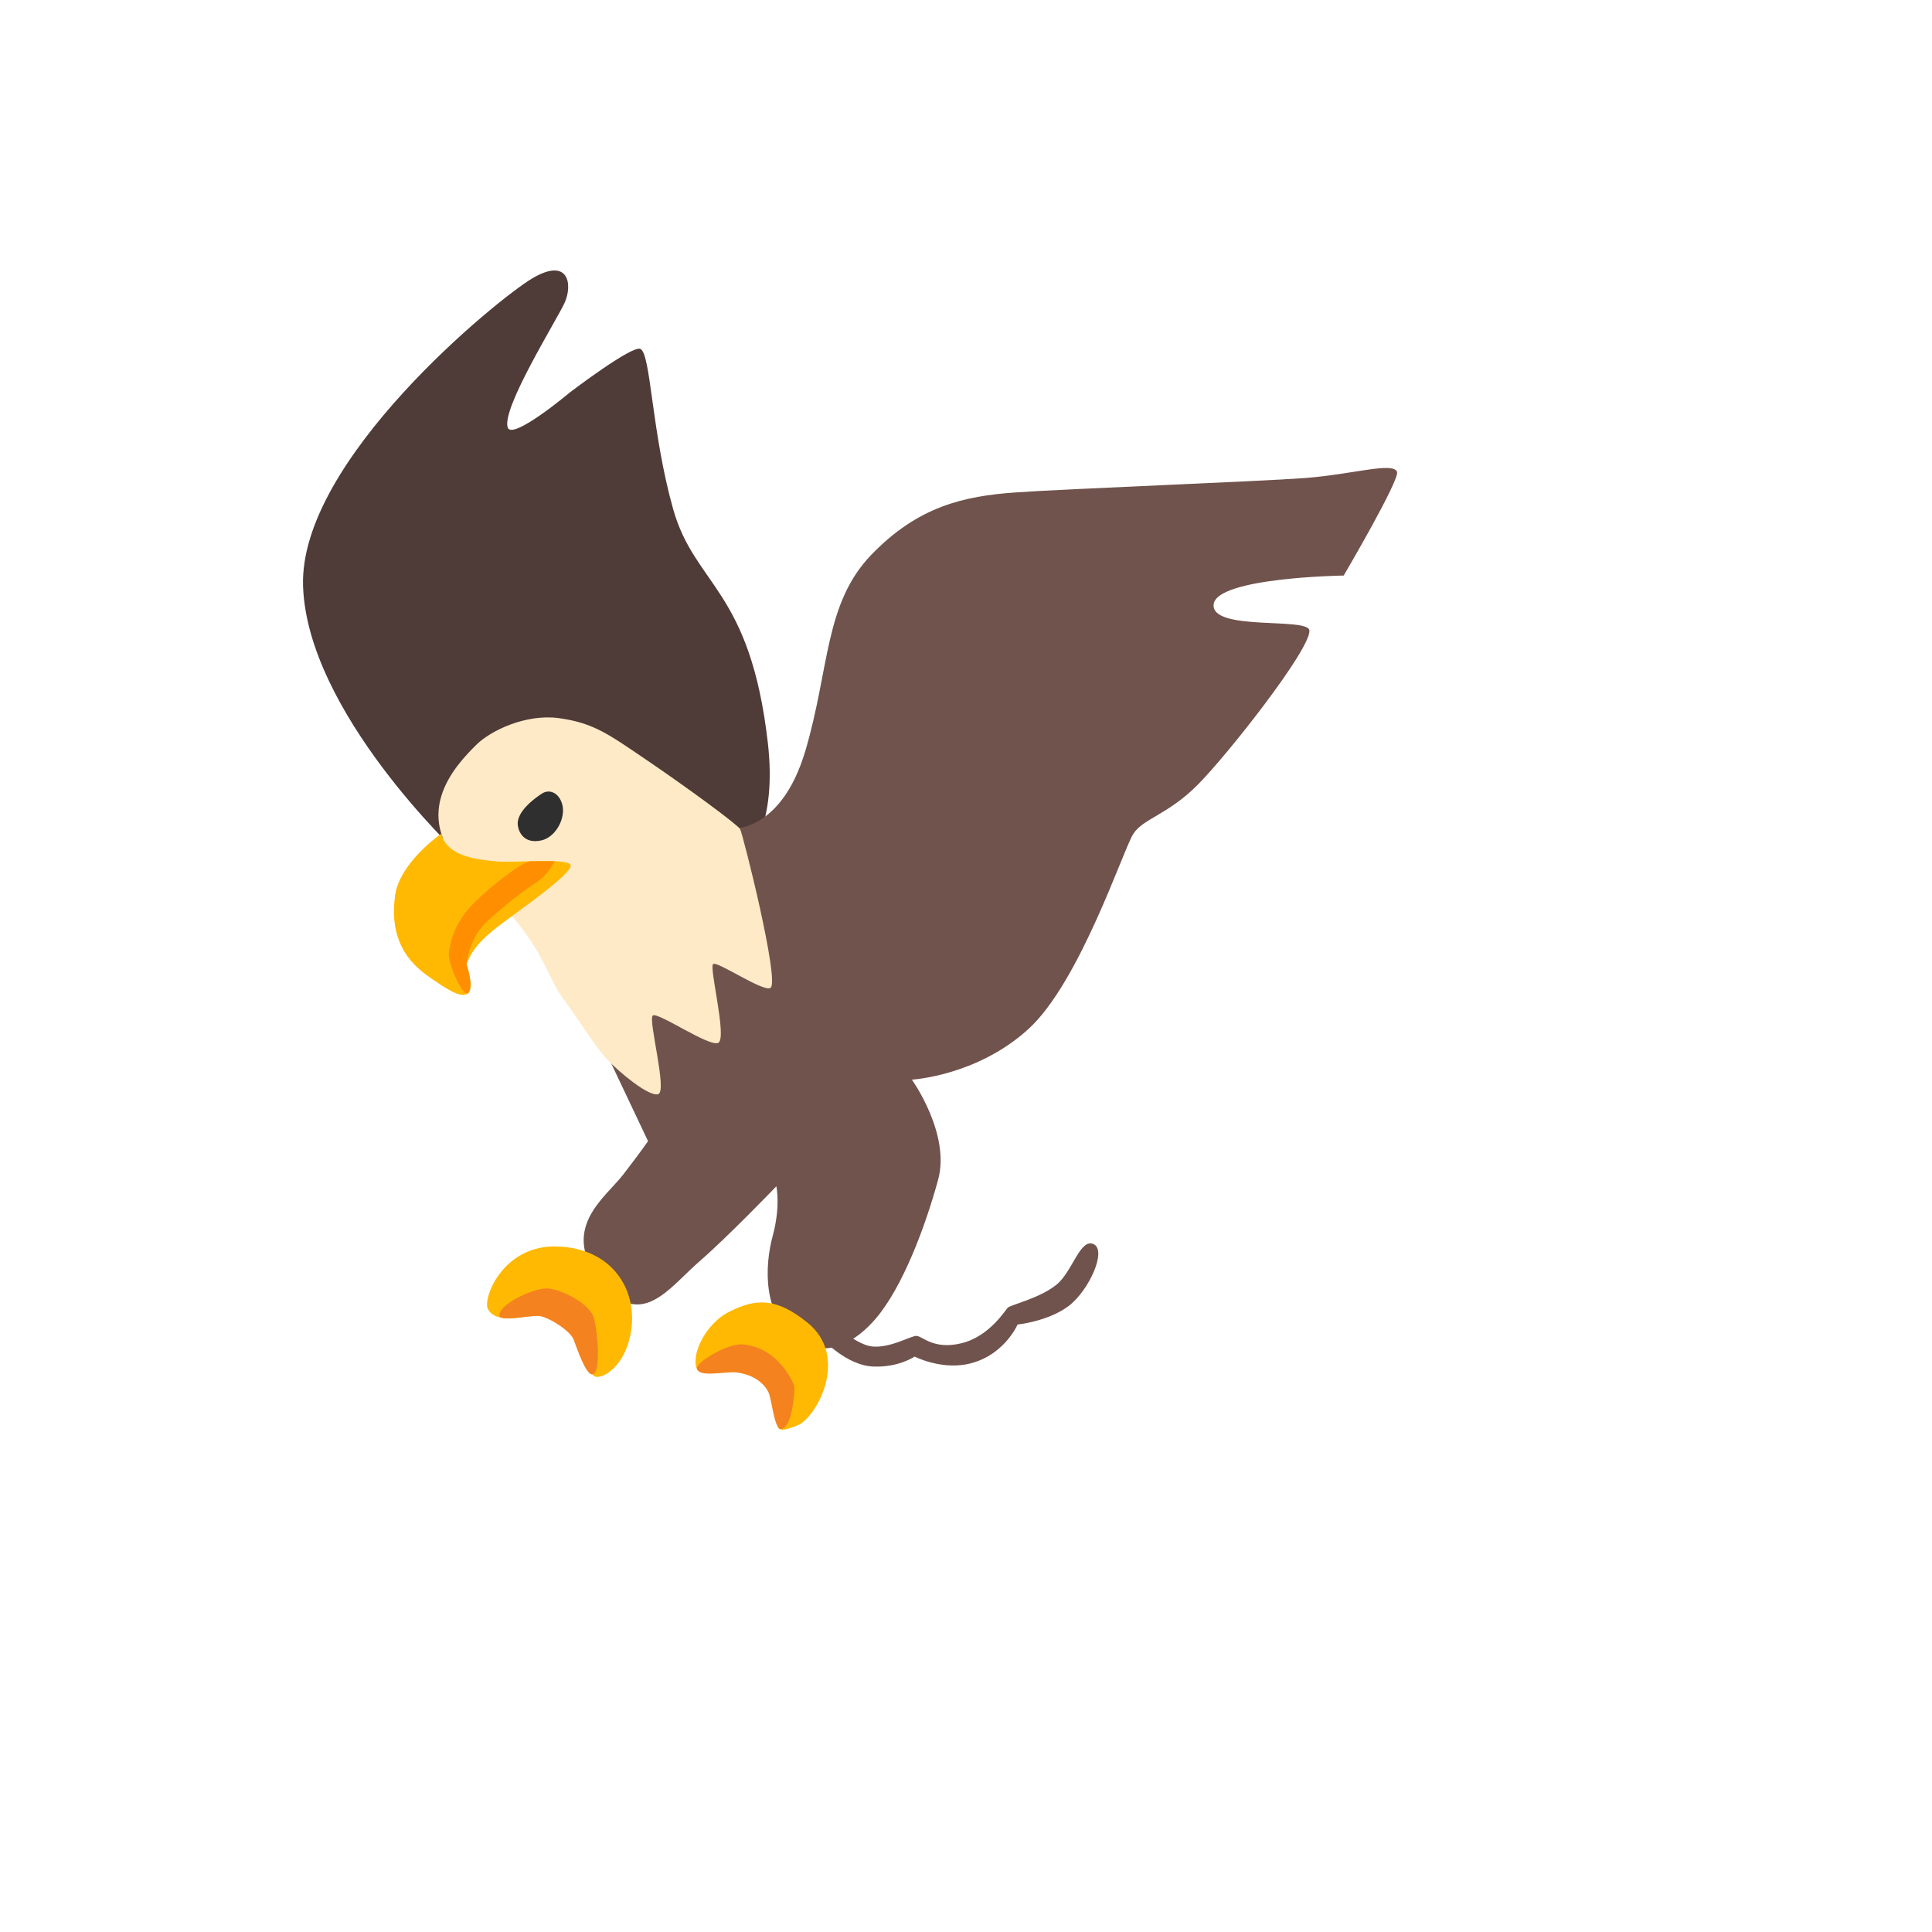 <svg xmlns="http://www.w3.org/2000/svg" version="1.1" xmlns:xlink="http://www.w3.org/1999/xlink" width="100%" height="100%" id="svgWorkerArea" viewBox="-25 -25 625 625" xmlns:idraw="https://idraw.muisca.co" style="background: white;"><defs id="defsdoc"><pattern id="patternBool" x="0" y="0" width="10" height="10" patternUnits="userSpaceOnUse" patternTransform="rotate(35)"><circle cx="5" cy="5" r="4" style="stroke: none;fill: #ff000070;"></circle></pattern></defs><g id="fileImp-41055786" class="cosito"><path id="pathImp-855427585" fill="#4f3b37" class="grouped" d="M192.271 267.591C192.271 267.591 229.108 265.411 223.41 215.433 217.711 165.455 199.744 164.583 192.738 139.61 185.731 114.636 185.576 89.694 182.213 87.888 179.628 86.486 159.419 101.9 159.419 101.9 159.419 101.9 140.704 117.625 139.241 113.297 137.185 107.163 155.028 78.67 157.644 72.972 160.26 67.273 159.17 57.932 147.119 65.094 136.314 71.477 71.7 123.822 73.039 164.583 74.378 205.344 123.017 250.932 123.017 250.932 123.017 250.932 152.381 221.568 152.381 221.568 152.381 221.568 192.271 267.591 192.271 267.591 192.271 267.591 192.271 267.591 192.271 267.591"></path><path id="pathImp-673173225" fill="url(#IconifyId17ecdb2904d178eab7826)" class="grouped" d="M263.579 333.637C263.579 333.637 297.49 353.224 306.24 359.95 314.99 366.676 328.442 377.481 328.442 377.481 328.442 377.481 322.307 392.957 316.173 396.756 310.039 400.555 302.16 401.738 302.16 401.738 302.16 401.738 291.635 412.855 284.318 413.416 277 413.976 270.866 410.208 270.866 410.208 270.866 410.208 261.212 413.727 257.133 413.416 253.054 413.135 241.065 403.762 241.065 403.762 241.065 403.762 263.579 333.637 263.579 333.637 263.579 333.637 263.579 333.637 263.579 333.637"></path><path id="pathImp-820870619" fill="#70534c" class="grouped" d="M211.546 243.054C211.546 243.054 227.613 244.517 235.523 217.924 243.401 191.332 241.657 170.281 256.853 154.494 272.049 138.707 286.964 135.499 303.313 134.316 319.692 133.133 381.627 130.797 397.135 129.645 412.611 128.462 425.471 124.382 426.935 127.59 428.025 129.988 409.684 161.189 409.684 161.189 409.684 161.189 368.487 161.781 367.615 170.531 366.743 179.312 398.38 174.548 398.598 179 398.91 185.135 372.005 219.326 362.352 228.979 352.699 238.632 344.821 239.784 341.614 244.766 338.406 249.749 324.363 292.689 307.703 307.885 291.044 323.081 269.994 324.264 269.994 324.264 269.994 324.264 282.574 341.796 278.464 356.711 274.384 371.627 267.067 391.338 258.285 401.583 252.089 408.838 242.342 415.159 232.565 408.153 221.666 400.337 222.351 384.487 224.967 374.834 227.582 365.181 226.15 358.767 226.15 358.767 226.15 358.767 210.58 374.99 201.301 383.024 191.523 391.494 182.462 405.537 169.726 390.03 155.464 372.686 170.754 362.565 176.608 354.967 182.462 347.37 184.642 344.162 184.642 344.162 184.642 344.162 163.591 299.727 163.591 299.727 163.591 299.727 211.546 243.054 211.546 243.054 211.546 243.054 211.546 243.054 211.546 243.054"></path><path id="pathImp-119290873" fill="#ffeac8" class="grouped" d="M128.934 216.087C122.55 222.471 105.704 239.691 128.062 258.966 150.42 278.241 151.074 289.731 156.99 297.827 162.938 305.986 167.733 313.833 171.47 317.787 175.206 321.742 184.828 329.838 187.911 328.966 190.994 328.094 184.61 304.865 186.167 303.526 187.724 302.187 204.788 314.051 207.435 312.307 210.207 310.439 204.352 287.987 205.691 286.866 206.999 285.776 222.289 296.27 224.313 294.526 227.178 292.129 215.531 245.638 214.442 243.24 213.85 241.964 197.845 230.131 184.206 220.883 172.061 212.662 167.11 208.832 155.713 207.306 145.188 205.905 133.729 211.261 128.934 216.087 128.934 216.087 128.934 216.087 128.934 216.087"></path><path id="pathImp-69405301" fill="#ffb903" class="grouped" d="M125.851 287.115C127.159 283.815 128.716 280.202 137.248 273.85 145.811 267.498 159.263 258.063 159.606 255.105 159.948 252.364 141.701 254.139 136.22 253.703 130.74 253.267 124.543 252.458 121.024 249.624 117.879 247.071 117.817 244.642 117.817 244.642 117.817 244.642 104.427 253.859 102.839 264.509 101.095 276.341 105.019 284.687 112.928 290.385 120.838 296.083 124.138 297.609 126.193 296.519 128.716 295.212 125.851 287.115 125.851 287.115 125.851 287.115 125.851 287.115 125.851 287.115"></path><path id="pathImp-850276331" fill="#ff8e01" class="grouped" d="M120.215 283.254C120.651 280.078 121.772 273.539 128.467 266.969 134.165 261.363 144.036 253.61 146.776 253.61 146.776 253.61 154.437 253.61 154.437 253.61 154.437 253.61 152.257 258.094 148.302 260.616 144.347 263.138 139.365 267 133.075 272.574 126.505 278.397 125.944 286.929 125.944 286.929 125.944 286.929 128.342 293.841 126.505 296.146 124.854 298.108 119.779 286.462 120.215 283.254 120.215 283.254 120.215 283.254 120.215 283.254"></path><path id="pathImp-706625877" fill="#302f2f" class="grouped" d="M142.51 241.964C142.759 244.019 144.379 248.098 150.077 246.884 154.81 245.887 158.298 239.441 156.772 234.833 155.526 231.127 152.506 230.349 150.42 231.657 148.333 232.964 141.95 237.48 142.51 241.964 142.51 241.964 142.51 241.964 142.51 241.964"></path><path id="pathImp-447927609" fill="#70534c" class="grouped" d="M301.133 397.939C300.448 398.344 295.434 407.157 286.217 409.492 277 411.827 273.357 407.157 271.457 407.157 269.558 407.157 263.05 411.173 257.071 410.582 252.4 410.115 244.709 403.482 244.709 403.482 244.709 403.482 241.501 408.589 241.501 408.589 241.501 408.589 248.944 416.623 257.289 417.059 265.603 417.495 270.866 413.851 270.866 413.851 270.866 413.851 279.055 418.024 287.681 416.343 299.669 414.007 304.185 403.482 304.185 403.482 304.185 403.482 314.118 402.455 320.688 397.503 327.259 392.521 333.175 379.536 328.784 377.481 324.394 375.426 321.996 386.387 316.733 390.622 311.471 394.857 303.032 396.787 301.133 397.939 301.133 397.939 301.133 397.939 301.133 397.939"></path><path id="pathImp-203396313" fill="#ffb903" class="grouped" d="M132.795 398.344C131.176 394.857 137.777 377.637 155.309 378.228 172.84 378.82 180.874 391.805 179.286 404.666 177.666 417.526 169.196 421.605 167.173 420.142 165.117 418.678 162.938 409.461 162.938 409.461 162.938 409.461 154.032 398.22 154.032 398.22 153.97 398.251 136.158 405.506 132.795 398.344 132.795 398.344 132.795 398.344 132.795 398.344"></path><path id="pathImp-903682426" fill="#ffb903" class="grouped" d="M200.585 418.211C198.187 413.54 203.294 403.295 210.518 399.559 219.455 394.919 226.056 394.67 236.239 402.891 249.909 413.914 239.166 433.531 233.094 436.054 224.655 439.572 226.742 436.085 226.897 431.85 227.053 427.615 223.098 416.81 223.098 416.81 223.098 416.81 200.585 418.211 200.585 418.211 200.585 418.211 200.585 418.211 200.585 418.211"></path><path id="pathImp-650023991" fill="#f4821e" class="grouped" d="M167.141 401.427C168.387 406.067 169.539 419.83 166.487 419.612 164.432 419.457 161.723 411.423 160.571 408.371 159.419 405.319 152.008 400.835 149.236 400.711 146.465 400.555 136.874 402.548 136.594 400.711 136.002 397.099 147.493 391.649 152.008 391.805 155.962 391.899 165.802 396.476 167.141 401.427 167.141 401.427 167.141 401.427 167.141 401.427"></path><path id="pathImp-290016775" fill="#f4821e" class="grouped" d="M200.46 417.526C200.616 420.858 209.677 418.553 213.321 418.99 216.964 419.425 221.572 421.231 223.628 425.466 224.593 427.459 225.465 437.081 227.489 437.237 231.288 437.517 232.315 424.439 231.88 423.255 230.572 419.706 225.465 410.893 215.5 409.928 210.238 409.368 200.367 415.782 200.46 417.526 200.46 417.526 200.46 417.526 200.46 417.526"></path></g></svg>